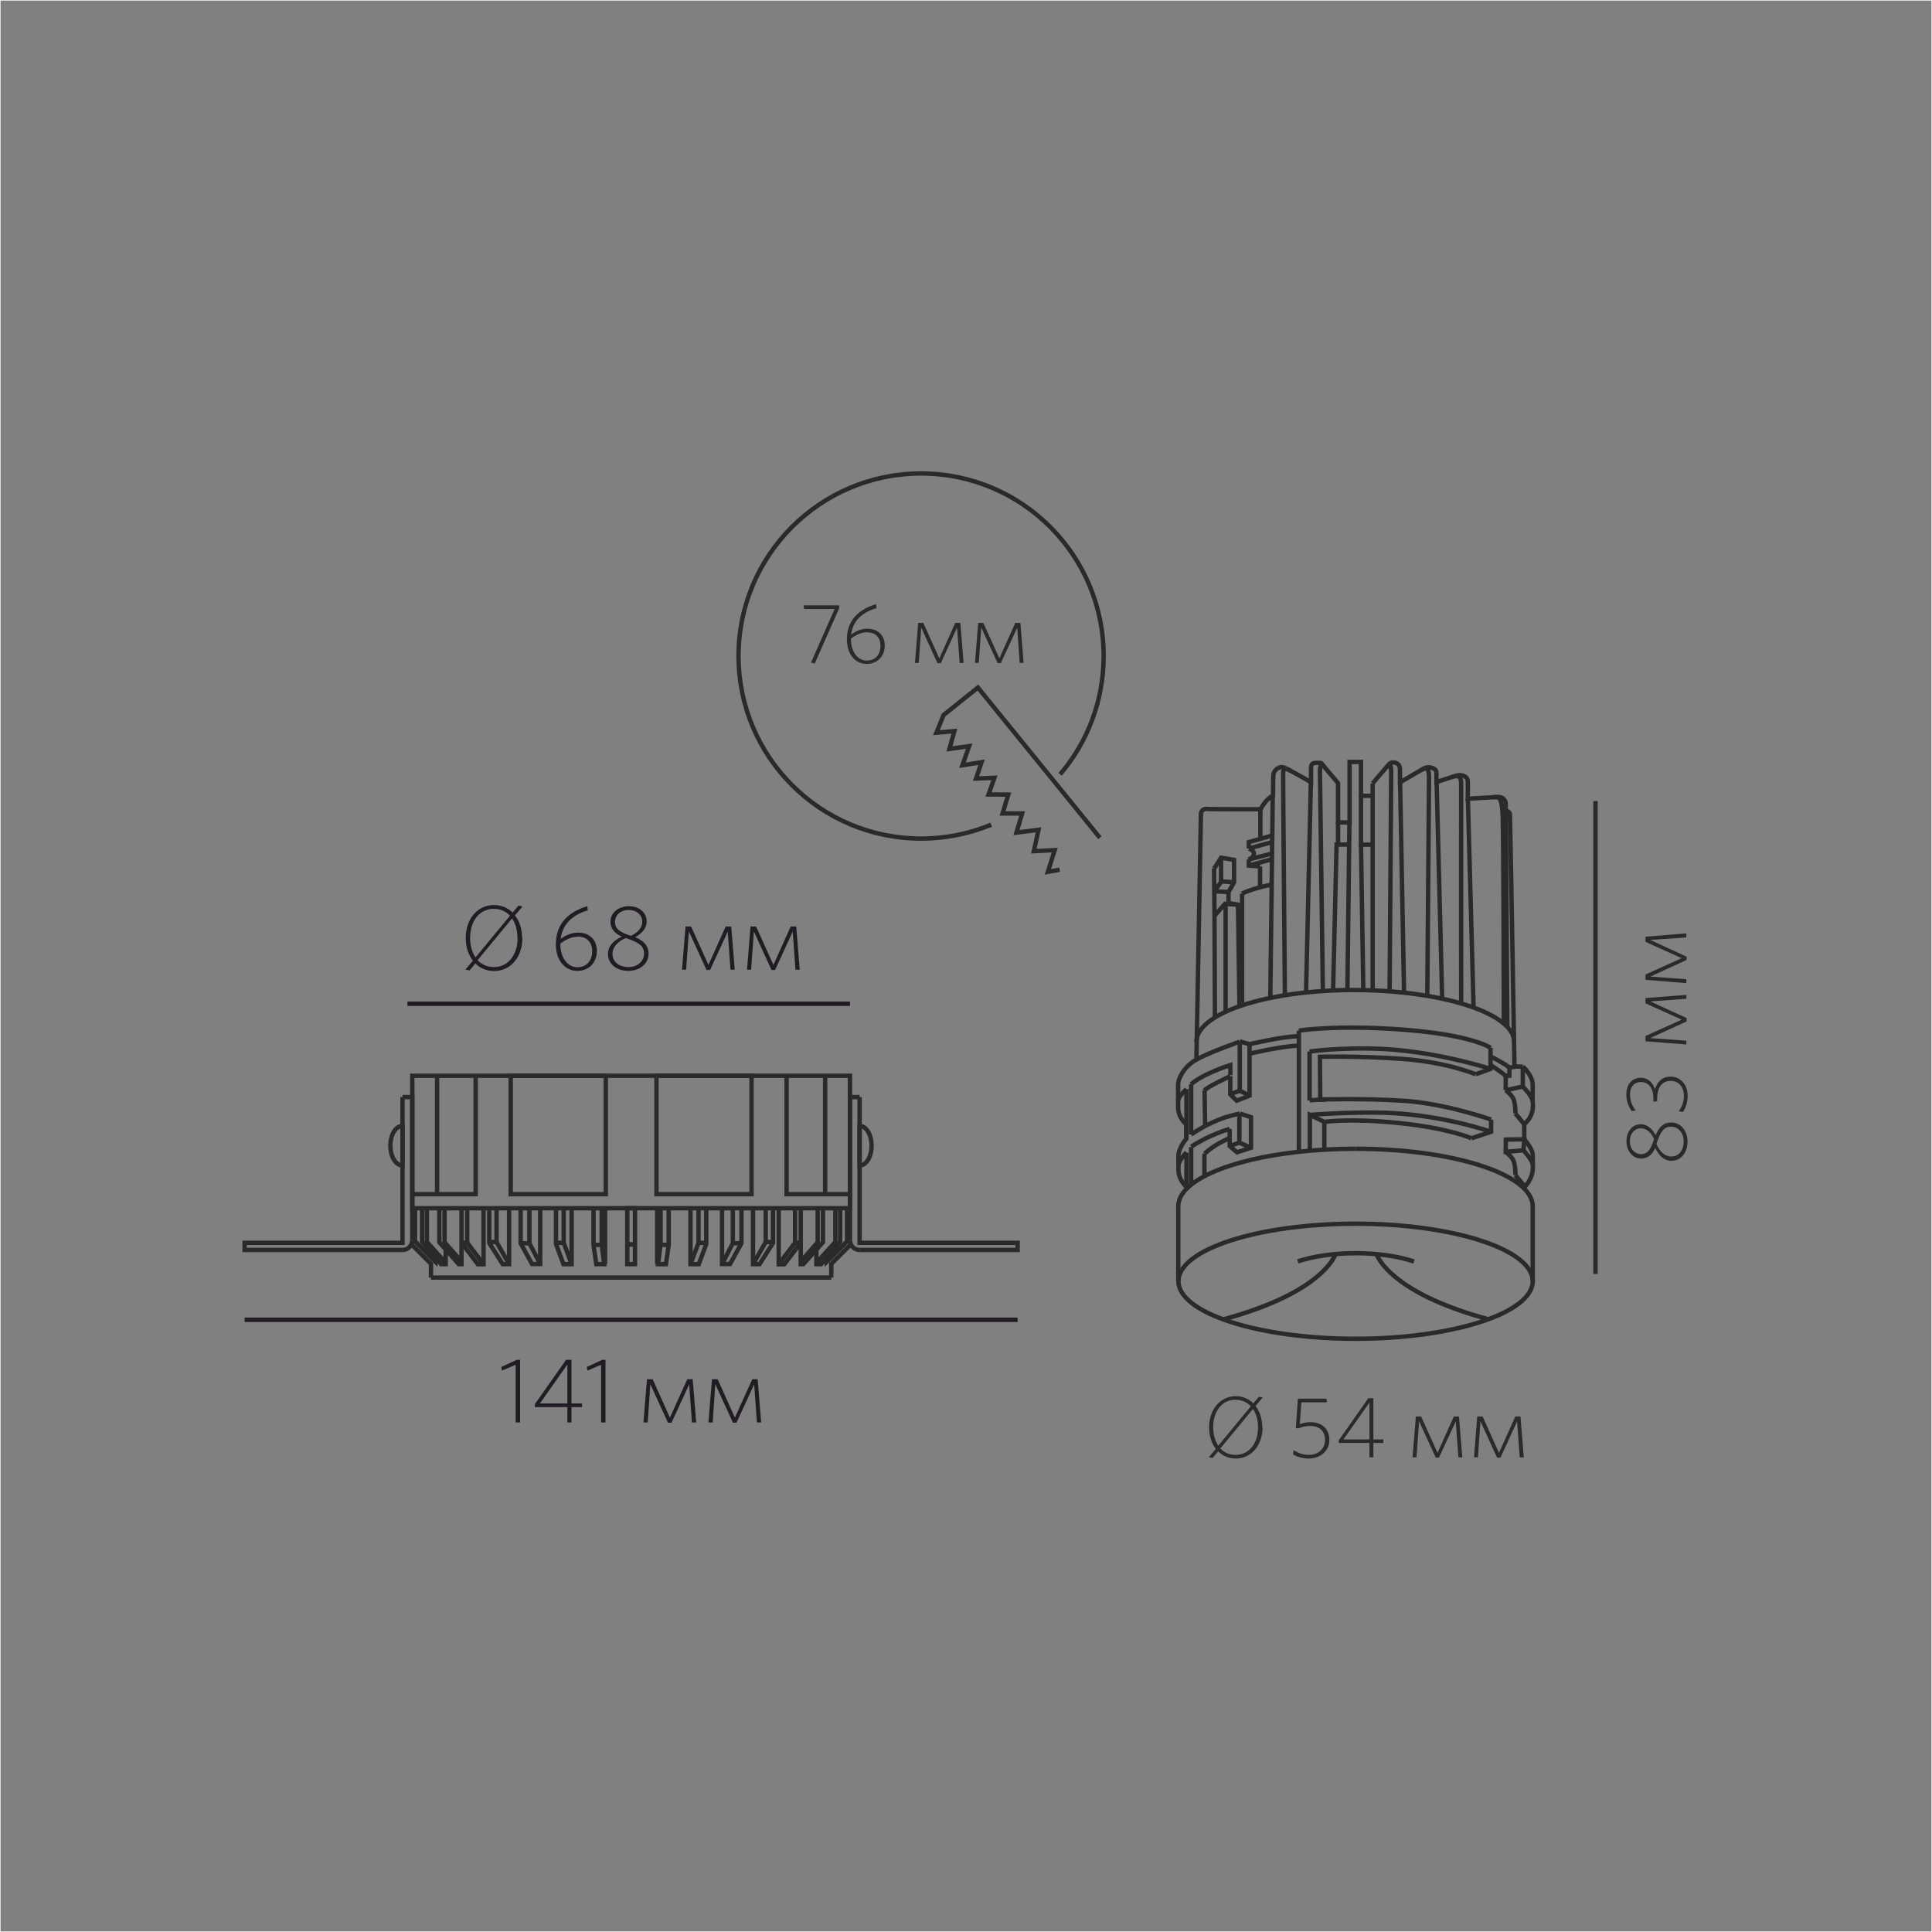 <?xml version="1.0" encoding="UTF-8"?>
<!DOCTYPE svg PUBLIC "-//W3C//DTD SVG 1.1//EN" "http://www.w3.org/Graphics/SVG/1.1/DTD/svg11.dtd">
<!-- Creator: CorelDRAW X6 -->
<svg xmlns="http://www.w3.org/2000/svg" xml:space="preserve" width="132.292mm" height="132.292mm" version="1.1" style="shape-rendering:geometricPrecision; text-rendering:geometricPrecision; image-rendering:optimizeQuality; fill-rule:evenodd; clip-rule:evenodd"
viewBox="0 0 13229 13229"
 xmlns:xlink="http://www.w3.org/1999/xlink">
 <rect x="0" y="0" width="13229" height="13229" fill="#808080" stroke="none"/>
 <defs>
  <style type="text/css">
   <![CDATA[
    .str3 {stroke:#FEFEFE;stroke-width:7.62}
    .str2 {stroke:#2B2A29;stroke-width:30}
    .str1 {stroke:#211C23;stroke-width:30}
    .str0 {stroke:#2B2A29;stroke-width:30}
    .fil2 {fill:none}
    .fil0 {fill:#2B2A29}
    .fil1 {fill:#211C23}
    .fil3 {fill:#2B2A29;fill-rule:nonzero}
   ]]>
  </style>
 </defs>
 <g id="Слой_x0020_1">
  <path class="fil0" d="M8643 9773c0,-58 -17,-109 -46,-146l49 -58 -26 -5 -38 45c-32,-31 -73,-49 -120,-49 -105,0 -183,89 -183,214 0,59 17,109 46,147l-48 57 26 5 38 -45c32,31 73,49 121,49 105,0 183,-89 183,-214zm-29 1l0 0c0,110 -62,188 -153,188 -43,0 -79,-16 -105,-44l223 -270c23,32 35,76 35,126zm-154 -189l0 0c42,0 79,16 105,44l-223 270c-22,-33 -35,-76 -35,-127 0,-110 62,-188 153,-188z"/>
  <path class="fil0" d="M9102 9857c0,-74 -51,-119 -130,-119 -31,0 -53,7 -72,14l11 -150 175 0 -4 -25 -195 0 -14 200 16 4c22,-9 46,-17 82,-17 65,0 102,37 102,95 0,67 -53,103 -110,103 -43,0 -73,-13 -105,-32l-4 29c27,16 62,28 108,28 76,0 141,-50 141,-129z"/>
  <path class="fil0" d="M9472 9880l0 -24 -68 0 0 -282 -35 0 -202 288 0 18 210 0 0 99 27 0 0 -99 68 0zm-95 -24l0 0 -178 0 178 -252 0 252z"/>
  <polygon class="fil0" points="10013,9979 9990,9699 9955,9699 9843,9948 9731,9699 9695,9699 9672,9979 9699,9979 9717,9732 9831,9981 9853,9981 9968,9733 9986,9979 "/>
  <polygon class="fil0" points="10434,9979 10411,9699 10376,9699 10264,9948 10152,9699 10115,9699 10093,9979 10120,9979 10137,9732 10251,9981 10274,9981 10388,9733 10406,9979 "/>
  <path class="fil0" d="M11447 7948c61,0 108,-53 108,-132 0,-73 -46,-130 -111,-130 -53,0 -86,33 -107,87 -23,-42 -56,-75 -103,-75 -54,0 -97,46 -97,116 0,69 44,119 100,119 50,0 79,-32 97,-73 26,56 63,89 114,89zm-2 -29l0 0c-45,0 -81,-34 -103,-86 30,-92 55,-118 101,-118 53,0 86,47 86,100 0,61 -34,104 -85,104zm-210 -16l0 0c-36,0 -75,-31 -75,-89 0,-52 33,-88 75,-88 38,0 70,27 91,73 -26,82 -49,104 -92,104z"/>
  <path class="fil0" d="M11439 7372c-58,0 -91,35 -107,87 -14,-42 -43,-79 -97,-79 -55,0 -99,39 -99,114 0,46 15,83 37,114l27 -4c-23,-31 -39,-66 -39,-109 0,-56 32,-86 75,-86 51,0 85,39 85,111l0 24 26 -3 0 -17c0,-84 38,-123 93,-123 52,0 90,39 90,101 0,43 -11,72 -35,107l29 5c18,-27 32,-66 32,-111 0,-75 -49,-131 -116,-131z"/>
  <polygon class="fil0" points="11547,6812 11267,6834 11267,6870 11515,6982 11267,7094 11267,7130 11547,7152 11547,7126 11300,7108 11549,6994 11549,6971 11300,6857 11547,6839 "/>
  <polygon class="fil0" points="11547,6391 11267,6414 11267,6449 11515,6561 11267,6673 11267,6709 11547,6732 11547,6705 11300,6687 11549,6573 11549,6551 11300,6436 11547,6419 "/>
  <polygon class="fil1" points="3561,9740 3561,9311 3539,9311 3433,9360 3437,9385 3531,9345 3531,9740 "/>
  <path class="fil1" d="M3985 9635l0 -25 -72 0 0 -299 -37 0 -214 304 0 20 223 0 0 105 28 0 0 -105 72 0zm-100 -25l0 0 -188 0 188 -267 0 267z"/>
  <polygon class="fil1" points="4146,9740 4146,9311 4124,9311 4018,9360 4022,9385 4116,9345 4116,9740 "/>
  <polygon class="fil1" points="4767,9740 4743,9444 4706,9444 4587,9707 4469,9444 4430,9444 4406,9740 4435,9740 4453,9478 4574,9742 4598,9742 4719,9479 4738,9740 "/>
  <polygon class="fil1" points="5212,9740 5188,9444 5151,9444 5032,9707 4914,9444 4875,9444 4851,9740 4880,9740 4898,9478 5019,9742 5043,9742 5164,9479 5183,9740 "/>
  <line class="fil2 str0" x1="10925" y1="8723" x2="10925" y2= "5485" />
  <path class="fil2 str0" d="M6787 5647c-148,61 -310,95 -480,95 -691,0 -1250,-560 -1250,-1250 0,-691 560,-1250 1250,-1250 691,0 1250,560 1250,1250 0,309 -112,592 -298,810"/>
  <polyline class="fil2 str0" points="7256,5955 7175,5970 7222,5821 7079,5828 7111,5682 6960,5701 6999,5570 6865,5570 6904,5441 6769,5440 6809,5326 6683,5331 6721,5219 6590,5240 6636,5109 6501,5128 6535,5006 6412,5017 6461,4896 6696,4708 7531,5736 "/>
  <g id="_694473536">
   <polyline class="fil2 str0" points="2756,7512 2823,7512 2823,8492 "/>
   <path class="fil2 str0" d="M2823 8492c0,37 -30,67 -67,67"/>
   <polyline class="fil2 str0" points="2756,8559 1675,8559 1675,8510 2756,8510 2756,7512 "/>
   <polyline class="fil2 str0" points="2755,7710 2756,7710 2756,7980 2755,7980 "/>
   <path class="fil2 str0" d="M2755 7980c-45,0 -82,-60 -82,-135 0,-75 36,-135 82,-135"/>
   <polyline class="fil2 str0" points="2824,8177 3257,8177 3257,7366 "/>
   <line class="fil2 str0" x1="2993" y1="7363" x2="2993" y2= "8179" />
   <polygon class="fil2 str0" points="3497,8177 4148,8177 4148,7366 3497,7366 "/>
   <polyline class="fil2 str0" points="2951,8748 2951,8654 2817,8520 "/>
   <polyline class="fil2 str0" points="2842,8273 2842,8500 2981,8639 2981,8610 "/>
   <polyline class="fil2 str0" points="2890,8273 2890,8503 3020,8656 3052,8656 3052,8555 "/>
   <polyline class="fil2 str0" points="2923,8273 2923,8504 3052,8647 "/>
   <polyline class="fil2 str0" points="3008,8274 3008,8506 3141,8656 3160,8656 3160,8274 "/>
   <polyline class="fil2 str0" points="3044,8273 3044,8506 3160,8638 "/>
   <polyline class="fil2 str0" points="3199,8274 3199,8509 3160,8509 "/>
   <polyline class="fil2 str0" points="3160,8509 3272,8657 3311,8657 3311,8274 "/>
   <line class="fil2 str0" x1="3199" y1="8509" x2="3311" y2= "8657" />
   <polyline class="fil2 str0" points="3350,8274 3350,8511 3442,8656 3486,8656 3486,8273 "/>
   <polyline class="fil2 str0" points="3400,8273 3400,8505 3486,8656 "/>
   <line class="fil2 str0" x1="3400" y1="8505" x2="3352" y2= "8504" />
   <polyline class="fil2 str0" points="3565,8273 3565,8513 3643,8655 3699,8655 3699,8273 "/>
   <line class="fil2 str0" x1="3565" y1="8513" x2="3618" y2= "8513" />
   <polyline class="fil2 str0" points="3625,8273 3625,8513 3699,8655 "/>
   <polyline class="fil2 str0" points="3807,8273 3807,8518 3858,8656 3914,8656 3914,8273 "/>
   <polyline class="fil2 str0" points="3860,8273 3860,8510 3914,8656 "/>
   <line class="fil2 str0" x1="3860" y1="8510" x2="3807" y2= "8510" />
   <polyline class="fil2 str0" points="4064,8273 4064,8524 4083,8656 4137,8656 4120,8520 4120,8273 "/>
   <line class="fil2 str0" x1="4064" y1="8524" x2="4120" y2= "8524" />
   <line class="fil2 str0" x1="4143" y1="8273" x2="4143" y2= "8656" />
   <polygon class="fil2 str0" points="4295,8656 4348,8656 4348,8273 4295,8273 "/>
   <line class="fil2 str0" x1="4295" y1="8521" x2="4354" y2= "8521" />
   <polyline class="fil2 str0" points="5886,7512 5820,7512 5820,8492 "/>
   <path class="fil2 str0" d="M5820 8492c0,37 30,67 67,67"/>
   <polyline class="fil2 str0" points="5886,8559 6968,8559 6968,8510 5886,8510 5886,7512 "/>
   <polyline class="fil2 str0" points="5887,7710 5886,7710 5886,7980 5887,7980 "/>
   <path class="fil2 str0" d="M5887 7980c45,0 81,-60 81,-135 0,-75 -36,-135 -81,-135"/>
   <polygon class="fil2 str0" points="4321,8273 5820,8273 5820,7366 4321,7366 2823,7366 2823,8273 "/>
   <polyline class="fil2 str0" points="5819,8177 5386,8177 5386,7366 "/>
   <line class="fil2 str0" x1="5650" y1="7363" x2="5650" y2= "8179" />
   <polygon class="fil2 str0" points="4495,8177 5146,8177 5146,7366 4495,7366 "/>
   <polyline class="fil2 str0" points="5692,8748 5692,8654 5826,8520 "/>
   <polyline class="fil2 str0" points="5800,8273 5800,8500 5662,8639 5662,8610 "/>
   <polyline class="fil2 str0" points="5753,8273 5753,8503 5623,8656 5590,8656 5590,8555 "/>
   <polyline class="fil2 str0" points="5720,8273 5720,8504 5590,8647 "/>
   <polyline class="fil2 str0" points="5635,8274 5635,8506 5501,8656 5483,8656 5483,8274 "/>
   <polyline class="fil2 str0" points="5599,8273 5599,8506 5483,8638 "/>
   <polyline class="fil2 str0" points="5444,8274 5444,8509 5483,8509 "/>
   <polyline class="fil2 str0" points="5483,8509 5370,8657 5332,8657 5332,8274 "/>
   <line class="fil2 str0" x1="5444" y1="8509" x2="5332" y2= "8657" />
   <polyline class="fil2 str0" points="5293,8274 5293,8511 5201,8656 5156,8656 5156,8273 "/>
   <polyline class="fil2 str0" points="5243,8273 5243,8505 5156,8656 "/>
   <line class="fil2 str0" x1="5243" y1="8505" x2="5291" y2= "8504" />
   <polyline class="fil2 str0" points="5077,8273 5077,8513 4999,8655 4944,8655 4944,8273 "/>
   <line class="fil2 str0" x1="5077" y1="8513" x2="5024" y2= "8513" />
   <polyline class="fil2 str0" points="5018,8273 5018,8513 4944,8655 "/>
   <polyline class="fil2 str0" points="4836,8273 4836,8518 4785,8656 4728,8656 4728,8273 "/>
   <polyline class="fil2 str0" points="4783,8273 4783,8510 4728,8656 "/>
   <line class="fil2 str0" x1="4783" y1="8510" x2="4836" y2= "8510" />
   <polyline class="fil2 str0" points="4579,8273 4579,8524 4560,8656 4506,8656 4523,8520 4523,8273 "/>
   <line class="fil2 str0" x1="4579" y1="8524" x2="4523" y2= "8524" />
   <line class="fil2 str0" x1="4500" y1="8273" x2="4500" y2= "8656" />
   <line class="fil2 str0" x1="4348" y1="8521" x2="4289" y2= "8521" />
   <line class="fil2 str0" x1="2951" y1="8748" x2="5692" y2= "8748" />
  </g>
  <line class="fil2 str1" x1="6968" y1="9037" x2="1675" y2= "9037" />
  <line class="fil2 str1" x1="5820" y1="6873" x2="2790" y2= "6873" />
  <path class="fil1" d="M3575 6422c0,-62 -18,-115 -49,-154l52 -61 -28 -6 -40 48c-33,-33 -78,-52 -127,-52 -112,0 -194,94 -194,226 0,62 18,115 49,155l-51 61 28 6 40 -48c33,33 78,52 128,52 112,0 194,-94 194,-226zm-31 1l0 0c0,117 -66,199 -162,199 -45,0 -83,-17 -112,-47l236 -286c24,34 37,80 37,134zm-163 -200l0 0c45,0 83,17 111,47l-236 286c-23,-35 -37,-80 -37,-134 0,-117 66,-199 162,-199z"/>
  <path class="fil1" d="M4025 6234l-4 -29c-131,40 -215,121 -215,262 0,108 62,181 147,181 76,0 134,-54 134,-137 0,-76 -51,-125 -127,-125 -43,0 -83,15 -121,43 12,-98 76,-163 187,-196zm-69 179l0 0c65,0 99,42 99,100 0,66 -39,110 -101,110 -68,0 -117,-66 -117,-157l0 -5c36,-27 76,-47 120,-47z"/>
  <path class="fil1" d="M4163 6534c0,64 56,114 140,114 77,0 138,-49 138,-117 0,-56 -35,-91 -92,-114 45,-24 79,-59 79,-109 0,-57 -49,-103 -122,-103 -73,0 -126,47 -126,105 0,52 33,84 78,103 -59,28 -95,66 -95,121zm31 -2l0 0c0,-48 36,-85 91,-109 97,32 125,58 125,107 0,56 -50,92 -106,92 -65,0 -110,-36 -110,-90zm17 -222l0 0c0,-39 33,-79 94,-79 55,0 93,35 93,80 0,40 -29,74 -77,97 -86,-27 -110,-52 -110,-97z"/>
  <polygon class="fil1" points="5031,6640 5007,6344 4969,6344 4851,6607 4732,6344 4694,6344 4670,6640 4698,6640 4717,6378 4838,6642 4862,6642 4983,6379 5002,6640 "/>
  <polygon class="fil1" points="5476,6640 5452,6344 5414,6344 5296,6607 5177,6344 5139,6344 5115,6640 5143,6640 5162,6378 5283,6642 5307,6642 5428,6379 5447,6640 "/>
  <polygon class="fil3" points="5746,4165 5746,4145 5502,4145 5506,4170 5715,4170 5553,4537 5579,4543 "/>
  <path id="1" class="fil3" d="M6002 4164l-4 -27c-121,37 -199,111 -199,242 0,100 57,167 136,167 70,0 123,-50 123,-126 0,-70 -47,-115 -118,-115 -40,0 -76,14 -112,40 11,-91 70,-150 173,-181zm-64 166c60,0 91,39 91,92 0,61 -36,101 -94,101 -63,0 -108,-61 -108,-145l0 -5c33,-25 70,-44 111,-44z"/>
  <polygon id="2" class="fil3" points="6598,4539 6576,4265 6541,4265 6432,4508 6322,4265 6287,4265 6265,4539 6291,4539 6308,4297 6419,4541 6442,4541 6553,4298 6571,4539 "/>
  <polygon id="3" class="fil3" points="7009,4539 6987,4265 6952,4265 6843,4508 6733,4265 6698,4265 6676,4539 6702,4539 6719,4297 6831,4541 6853,4541 6965,4298 6982,4539 "/>
  <path class="fil2 str0" d="M9282 7866c670,0 1213,176 1213,394"/>
  <line class="fil2 str0" x1="10495" y1="8260" x2="10495" y2= "8773" />
  <line class="fil2 str0" x1="8068" y1="8773" x2="8068" y2= "8260" />
  <path class="fil2 str0" d="M8068 8260c0,-42 20,-83 58,-121 157,-158 615,-273 1155,-273"/>
  <path class="fil2 str0" d="M8124 8127c0,0 -55,-46 -55,-119 0,-73 0,-82 0,-98 0,-17 15,-68 54,-112 0,0 0,-100 0,-100 0,0 -57,-41 -56,-120 0,-10 0,-20 0,-29 0,-60 0,-95 0,-125 0,-35 36,-118 124,-168 88,-50 297,-123 297,-123"/>
  <polyline class="fil2 str0" points="8489,7131 8556,7150 8556,7502 8468,7537 8424,7493 8424,7369 "/>
  <path class="fil2 str0" d="M8424 7369c0,0 -164,75 -176,98"/>
  <line class="fil2 str0" x1="8248" y1="7467" x2="8252" y2= "7710" />
  <path class="fil2 str0" d="M8252 7710c0,0 75,-39 134,-58 59,-19 104,-27 104,-27"/>
  <polyline class="fil2 str0" points="8491,7625 8566,7650 8566,7859 8470,7890 8420,7847 8420,7792 "/>
  <path class="fil2 str0" d="M8420 7792c0,0 -66,30 -102,54 -37,24 -70,53 -70,53"/>
  <line class="fil2 str0" x1="8247" y1="7899" x2="8247" y2= "8053" />
  <line class="fil2 str0" x1="8124" y1="7458" x2="8124" y2= "7796" />
  <line class="fil2 str0" x1="8124" y1="7893" x2="8124" y2= "8139" />
  <line class="fil2 str0" x1="8156" y1="7424" x2="8156" y2= "7768" />
  <line class="fil2 str0" x1="8156" y1="7854" x2="8156" y2= "8113" />
  <polygon class="fil2 str0" points="8486,7824 8486,7625 "/>
  <line class="fil2 str0" x1="8486" y1="7824" x2="8566" y2= "7859" />
  <line class="fil2 str0" x1="8420" y1="7847" x2="8486" y2= "7824" />
  <line class="fil2 str0" x1="8420" y1="7792" x2="8420" y2= "7730" />
  <path class="fil2 str0" d="M8420 7730c0,0 -140,39 -263,122"/>
  <path class="fil2 str0" d="M8252 7710c0,0 -63,35 -96,58"/>
  <path class="fil2 str0" d="M8069 7984c0,-38 55,-93 55,-93"/>
  <path class="fil2 str0" d="M8156 7424c0,0 40,-37 120,-73 49,-22 83,-37 148,-58 0,0 1,69 1,69"/>
  <path class="fil2 str0" d="M8124 7458c0,0 -56,49 -57,79"/>
  <polyline class="fil2 str0" points="8489,7131 8489,7468 8556,7502 "/>
  <line class="fil2 str0" x1="8424" y1="7493" x2="8489" y2= "7468" />
  <path class="fil2 str0" d="M8192 7254c0,0 1,-59 3,-154 8,-410 28,-1500 28,-1521 -1,-26 15,-42 42,-40 26,3 367,2 367,2 0,0 28,-62 85,-95 0,0 0,-97 2,-136 2,-39 41,-67 74,-54 34,13 184,100 184,100 0,0 0,-69 0,-98 0,-29 14,-34 31,-34 10,0 26,-2 35,0 7,1 9,7 9,7"/>
  <polyline class="fil2 str0" points="9051,5231 9162,5362 9162,5631 9241,5632 9241,5217 9319,5217 9319,5449 9399,5449 9399,5364 "/>
  <path class="fil2 str0" d="M9399 5364c0,0 103,-122 117,-136 14,-14 70,-12 70,39 0,50 0,90 0,90 0,0 151,-88 169,-98 18,-11 82,-6 81,33 -1,39 0,63 0,63 0,0 65,-21 108,-35 12,-4 22,-7 29,-9 33,-10 75,3 77,36 2,33 0,122 0,122 0,0 185,-11 213,-12 28,-1 46,25 47,43 1,18 0,51 0,51 0,0 27,2 29,25 2,23 31,1727 31,1727"/>
  <polyline class="fil2 str0" points="10371,7303 10392,7303 10427,7303 "/>
  <path class="fil2 str0" d="M10427 7303c0,0 68,59 68,127 0,69 -1,109 -1,109 0,0 21,95 -57,158"/>
  <line class="fil2 str0" x1="10437" y1="7698" x2="10437" y2= "7801" />
  <path class="fil2 str0" d="M10437 7801c0,0 57,65 58,105 1,41 1,64 1,81 0,17 3,81 -63,148"/>
  <polyline class="fil2 str0" points="10336,7310 10335,7349 10335,7366 10310,7368 10310,7465 "/>
  <path class="fil2 str0" d="M10310 7465c0,0 47,35 57,70 10,36 10,89 10,89"/>
  <line class="fil2 str0" x1="10376" y1="7624" x2="10437" y2= "7698" />
  <polyline class="fil2 str0" points="10427,7303 10427,7440 10310,7465 "/>
  <path class="fil2 str0" d="M10494 7539c-5,-38 -67,-99 -67,-99"/>
  <polygon class="fil2 str0" points="10311,7803 10437,7801 10432,7876 10310,7887 "/>
  <path class="fil2 str0" d="M10496 7978c0,-32 -64,-101 -64,-101"/>
  <line class="fil2 str0" x1="8894" y1="7886" x2="8894" y2= "7057" />
  <path class="fil2 str0" d="M8894 7057c0,0 257,-42 724,-6 467,37 589,124 589,124"/>
  <polyline class="fil2 str0" points="10206,7175 10206,7319 10104,7356 "/>
  <path class="fil2 str0" d="M10104 7356c0,0 -199,-85 -510,-106 -311,-21 -556,-14 -556,-14 0,0 2,293 2,293 0,0 280,-10 566,8 286,17 604,129 604,129"/>
  <polyline class="fil2 str0" points="10210,7667 10210,7750 10075,7794 "/>
  <path class="fil2 str0" d="M10075 7794c0,0 -154,-69 -494,-104 -340,-35 -513,-8 -513,-8"/>
  <polyline class="fil2 str0" points="9068,7682 8969,7634 8969,7879 "/>
  <path class="fil2 str0" d="M10206 7319c0,0 -270,-89 -596,-125 -326,-37 -643,6 -643,6"/>
  <line class="fil2 str0" x1="8967" y1="7200" x2="8967" y2= "7535" />
  <path class="fil2 str0" d="M8967 7535c0,0 35,-5 108,-6"/>
  <path class="fil2 str0" d="M10210 7750c0,0 -263,-94 -611,-124 -259,-22 -630,8 -630,8"/>
  <path class="fil2 str0" d="M8556 7150c0,0 221,-53 337,-55"/>
  <path class="fil2 str0" d="M8556 7215c0,0 221,-53 337,-55"/>
  <path class="fil2 str0" d="M10206 7234c0,0 88,42 129,76"/>
  <path class="fil2 str0" d="M10206 7292c0,0 82,53 103,75"/>
  <line class="fil2 str0" x1="10336" y1="7310" x2="10381" y2= "7303" />
  <path class="fil2 str0" d="M8192 7135c0,-61 46,-118 127,-168 149,-92 418,-160 738,-181 69,-5 140,-7 213,-7 596,0 1098,158 1098,355"/>
  <path class="fil2 str0" d="M8319 6967c-1,-89 -2,-601 -3,-709 -2,-165 -3,-311 -3,-311"/>
  <polyline class="fil2 str0" points="8313,5948 8361,5873 8450,5888 8450,6042 8412,6108 8412,6183 8477,6195 8487,6891 "/>
  <polyline class="fil2 str0" points="8316,6270 8388,6189 8477,6195 "/>
  <line class="fil2 str0" x1="8392" y1="6928" x2="8392" y2= "6189" />
  <polyline class="fil2 str0" points="8315,6103 8364,6035 8450,6042 "/>
  <line class="fil2 str0" x1="8361" y1="5873" x2="8361" y2= "6040" />
  <line class="fil2 str0" x1="8315" y1="6103" x2="8412" y2= "6108" />
  <line class="fil2 str0" x1="8630" y1="5541" x2="8630" y2= "5743" />
  <line class="fil2 str0" x1="8628" y1="5933" x2="8628" y2= "6077" />
  <line class="fil2 str0" x1="8715" y1="5446" x2="8698" y2= "6844" />
  <path class="fil2 str0" d="M8798 6815c0,0 -13,-1497 -12,-1519 1,-22 4,-43 32,-28 28,15 5,3 5,3"/>
  <line class="fil2 str0" x1="8976" y1="5357" x2="8943" y2= "6796" />
  <line class="fil2 str0" x1="9226" y1="6780" x2="9240" y2= "5632" />
  <line class="fil2 str0" x1="9399" y1="5449" x2="9399" y2= "5784" />
  <polyline class="fil2 str0" points="9319,5449 9319,5784 9399,5784 "/>
  <line class="fil2 str0" x1="9238" y1="5783" x2="9169" y2= "5783" />
  <line class="fil2 str0" x1="9162" y1="5626" x2="9162" y2= "5783" />
  <path class="fil2 str0" d="M9058 6786c0,0 -20,-1484 -20,-1508 0,-24 8,-53 19,-40 11,13 11,13 11,13"/>
  <line class="fil2 str0" x1="9319" y1="5772" x2="9335" y2= "6780" />
  <line class="fil2 str0" x1="9399" y1="5784" x2="9399" y2= "6782" />
  <path class="fil2 str0" d="M9493 5255c23,-27 33,-28 33,37 0,65 -11,1497 -11,1497"/>
  <line class="fil2 str0" x1="9587" y1="5357" x2="9614" y2= "6797" />
  <path class="fil2 str0" d="M9727 5274c28,-16 58,-26 58,43 0,69 -12,1501 -12,1501"/>
  <line class="fil2 str0" x1="9837" y1="5354" x2="9875" y2= "6839" />
  <path class="fil2 str0" d="M10228 5458c36,-2 53,-2 60,104 8,106 9,1447 9,1447"/>
  <line class="fil2 str0" x1="10311" y1="5551" x2="10321" y2= "7032" />
  <polyline class="fil2 str0" points="9178,5783 9152,5783 9128,6782 "/>
  <polyline class="fil2 str0" points="8712,5721 8551,5766 8551,5810 "/>
  <path class="fil2 str0" d="M8551 5810c0,0 37,13 35,35 -2,22 -17,31 -26,36 -9,5 -9,5 -9,5"/>
  <polyline class="fil2 str0" points="8551,5885 8551,5927 8628,5933 "/>
  <line class="fil2 str0" x1="8551" y1="5927" x2="8710" y2= "5883" />
  <line class="fil2 str0" x1="8551" y1="5885" x2="8710" y2= "5844" />
  <line class="fil2 str0" x1="8551" y1="5810" x2="8711" y2= "5766" />
  <line class="fil2 str0" x1="8505" y1="6884" x2="8505" y2= "6119" />
  <path class="fil2 str0" d="M8505 6119c0,0 60,-33 202,-62"/>
  <line class="fil2 str0" x1="9068" y1="7682" x2="9068" y2= "7873" />
  <path class="fil2 str0" d="M10310 7887c0,0 47,35 57,70 10,36 10,89 10,89"/>
  <line class="fil2 str0" x1="10376" y1="8046" x2="10442" y2= "8126" />
  <path class="fil2 str0" d="M9945 5319c39,-11 61,-6 60,50 -1,56 0,1502 0,1502"/>
  <line class="fil2 str0" x1="10051" y1="5468" x2="10090" y2= "6899" />
  <g id="_700807888">
   <path class="fil2 str0" d="M9282 9167c668,0 1213,-177 1213,-394 0,-217 -545,-394 -1213,-394 -668,0 -1213,177 -1213,394 0,217 545,394 1213,394"/>
   <g>
    <path class="fil2 str2" d="M9146 8586c-30,73 -174,287 -770,448"/>
    <path class="fil2 str2" d="M9424 8586c30,73 174,287 770,448"/>
    <path class="fil2 str2" d="M8886 8637c107,-35 246,-56 397,-56 152,0 292,21 399,57"/>
   </g>
  </g>
  <rect class="fil2 str3" width="13229" height="13229"/>
 </g>
</svg>
